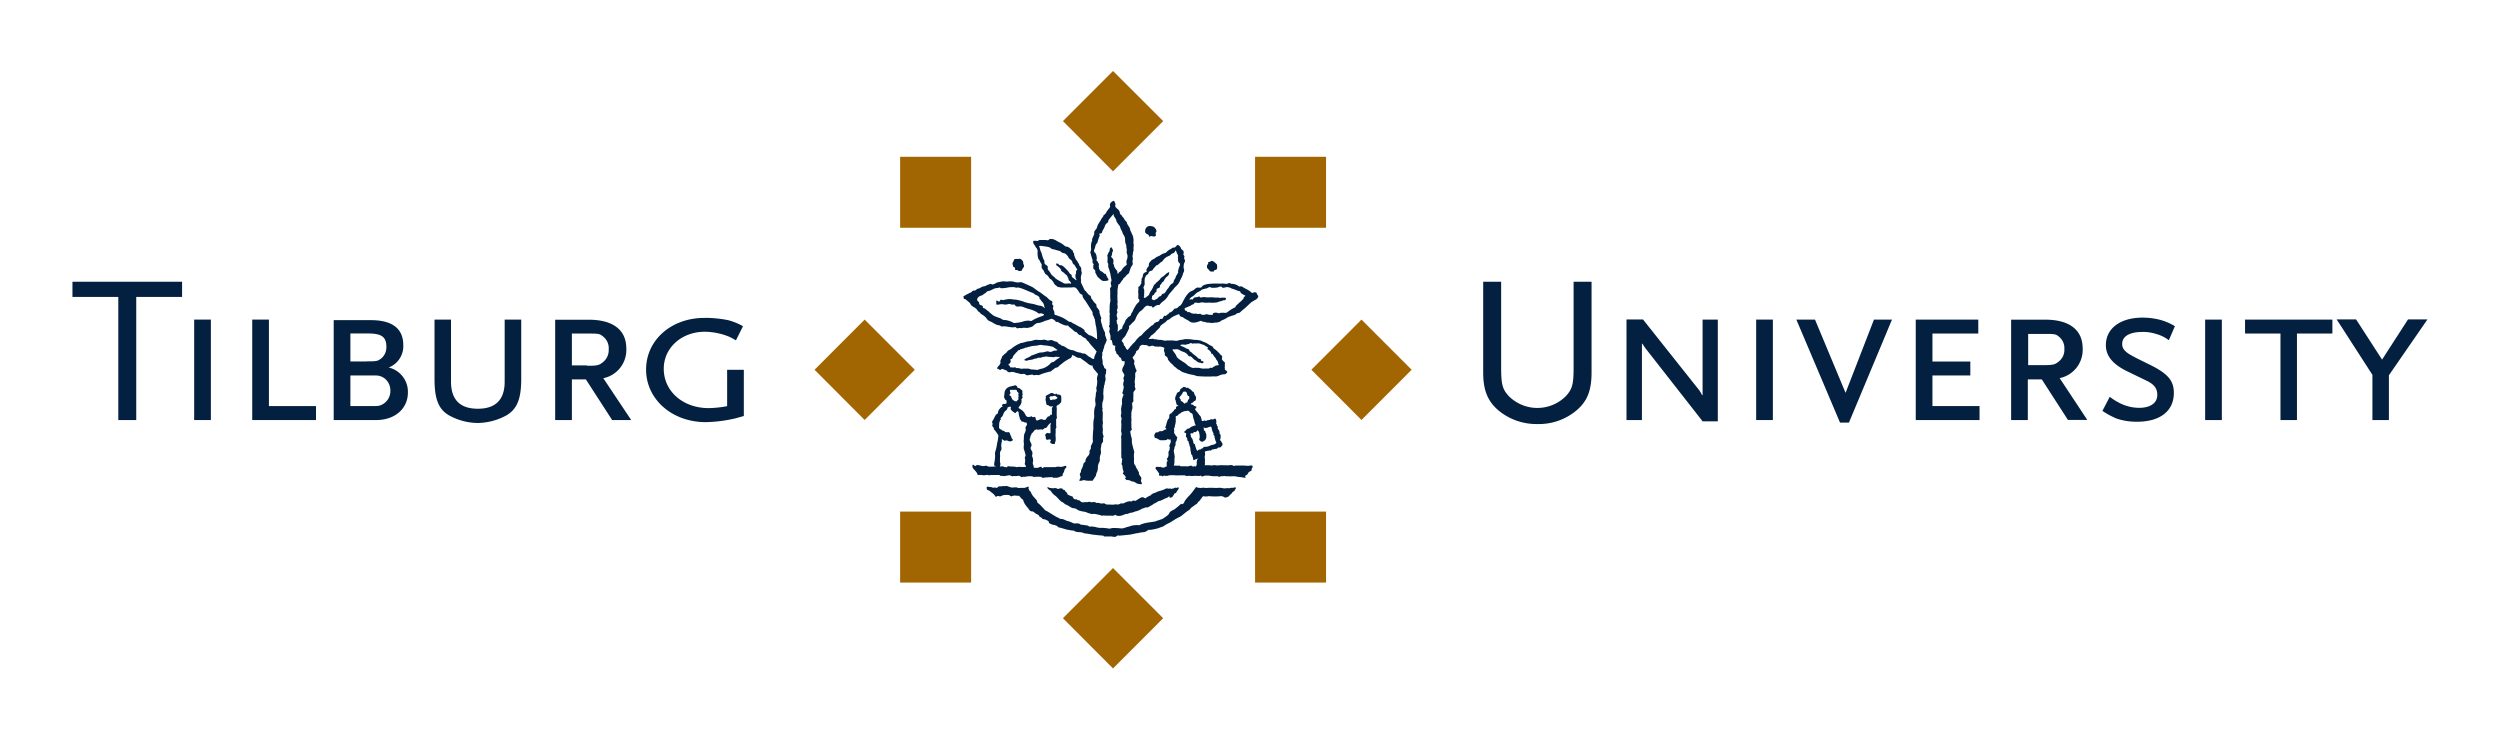 <svg id="UvT_logo_slogan1_bb_cmykC" xmlns="http://www.w3.org/2000/svg" viewBox="0 0 357.81 105.83"><defs><style>.cls-1{fill:#042040;}.cls-2{fill:#a16602;}</style></defs><path class="cls-1" d="M176.56,69.82l-.38,0a.68.68,0,0,0-.2.06l-.11,0a1.55,1.55,0,0,0-.4,0,1.26,1.26,0,0,1-.43,0,2,2,0,0,0-.63-.06,4.18,4.18,0,0,1-.74,0c-.19,0-.57,0-.76,0a1.36,1.36,0,0,1-.49,0c-.11,0-.21-.06-.27,0s-.1-.06-.21,0a.25.25,0,0,1-.25,0l-.22,0c-.09,0-.06-.05-.14-.09s-.19,0-.28.16a10.34,10.34,0,0,1-.79,1,5.55,5.55,0,0,0-.44.48,2.28,2.28,0,0,0-.31.45c0,.11-.18.33-.31.34s-.1-.13-.22,0a10,10,0,0,1-.92.76c-.16.08-.57.27-.64.41a2.28,2.28,0,0,1-.23.36,6.26,6.26,0,0,1-.91.63c-.14,0-.43.15-.58.18s-.28.12-.39.14-1.24.18-1.45.24a3.92,3.92,0,0,0-.66.22.32.32,0,0,1-.27.06,3.42,3.42,0,0,0-1.05.1c-.24.11-.63.17-.81.25a1.51,1.51,0,0,1-.62.12,8.74,8.74,0,0,0-1.16-.06,2.62,2.62,0,0,0-.38.07.6.6,0,0,1-.29,0,5.14,5.14,0,0,0-.83-.09c-.12,0-.3,0-.4,0a2.33,2.33,0,0,1-.55-.11,4.27,4.27,0,0,0-.67-.09c-.09,0-.14.06-.28,0s-.13-.11-.22-.13l-.42-.06a3.7,3.7,0,0,0-.48-.06c-.13,0-.18-.11-.29-.13a.78.78,0,0,0-.35-.07,1.29,1.29,0,0,1-.48,0,4.57,4.57,0,0,0-.77-.31c-.18,0-.6-.27-.82-.3s-.29,0-.44-.09a.86.86,0,0,0-.29-.16c-.07,0-1.1-.65-1.31-.78s-.38-.18-.44-.24-.38-.42-.51-.55a4.51,4.51,0,0,0-.44-.42c-.17-.12-.14-.07-.18-.24s0-.1-.15-.32a6.4,6.4,0,0,1-.46-.51,1.82,1.82,0,0,1-.26-.45.57.57,0,0,0-.17-.24c-.07-.09-.1-.06-.1-.16s0,0-.08-.13,0,0,0-.16,0-.24-.16-.17a2.74,2.74,0,0,1-.45.16c-.14,0-.34,0-.52,0a2.4,2.4,0,0,1-.4,0c-.09,0-.09-.06-.15-.07a2.3,2.3,0,0,0-.37,0,.74.74,0,0,1-.26,0,.35.35,0,0,1-.23,0l-.23-.09c-.09,0-.35-.16-.5-.11s-.25,0-.36,0a2,2,0,0,1-.48.05c-.09,0-.24,0-.27.08a1.56,1.56,0,0,1-.2.16s-.06-.06-.24-.08a.92.92,0,0,1-.42,0,.52.52,0,0,0-.31-.07c-.14,0-.36-.1-.44,0s0,.45.18.47.22.09.47.3a2.06,2.06,0,0,1,.47.42c.12.16.14.3.3.16s.37,0,.49,0a3.13,3.13,0,0,0,.33-.14,1.23,1.23,0,0,1,.51-.07c.25,0,.45,0,.51.06s.25.2.34.11.12,0,.21-.06.37,0,.52,0a.64.64,0,0,0,.29,0c.1,0,0,.07.1.14s.2.28.36.36a.33.33,0,0,1,.16.27,2.21,2.21,0,0,0,.22.44,4.33,4.33,0,0,0,.4.52c.16.17.17.33.37.44a.4.4,0,0,0,.31.07.82.82,0,0,1,.33.22,1.76,1.76,0,0,0,.37.21l.2.13.12.22.25.11.17.2a3.27,3.27,0,0,1,.42.09,1.69,1.69,0,0,1,.44.25c.06.07,0,.24.14.28a2.38,2.38,0,0,0,.51.22.68.68,0,0,1,.27.05,1,1,0,0,1,.35.16.35.35,0,0,0,.3.18c.12,0,1,.3,1.14.31s.75.15.8.12.21.07.3.13a1.62,1.62,0,0,0,.6.09,2.28,2.28,0,0,1,.51.09.81.81,0,0,0,.31.1,7.54,7.54,0,0,1,1,.16c.12,0,.67.07.81.09l.75.06c.08,0,.09.12.17.12l.51,0c.09,0,.45,0,.56,0a1.77,1.77,0,0,0,.52.06,1.75,1.75,0,0,0,.28-.17c.1-.08.23,0,.31,0l1.5-.15.63-.13c.14,0,.26-.09.31-.09s0,.07.22,0,.57-.12.79-.13a.88.88,0,0,0,.45-.17c.17-.09.23-.18.34-.17s.16,0,.24,0a9.49,9.49,0,0,0,1.18-.26c.16-.11.58-.16.77-.34a5.25,5.25,0,0,1,.75-.41l.68-.42c.11-.08.36-.21.47-.27a4.63,4.63,0,0,0,.53-.29c.12-.11.28-.21.44-.36a5.43,5.43,0,0,1,.61-.44,2.59,2.59,0,0,0,.37-.37c.12-.12.3-.2.42-.31a.51.51,0,0,1,.2-.14.63.63,0,0,0,.3-.28c.07-.16.25-.2.37-.4s.31-.38.37-.5,0,0,.14,0a3,3,0,0,0,.6,0,.33.33,0,0,1,.3,0c.06,0,.12,0,.23,0a9.51,9.51,0,0,0,1,0,1.39,1.39,0,0,1,.54,0c.1,0,.26.17.4.17a.54.54,0,0,0,.27-.07.52.52,0,0,0,.31-.19c.06-.12.29-.26.36-.37a.58.58,0,0,1,.28-.26.28.28,0,0,0,.15-.19c0-.07.08-.1.11-.16s.06-.13,0-.19-.19,0-.27,0"/><path class="cls-1" d="M157.86,72.07a1.52,1.52,0,0,1-.59-.09,1.76,1.76,0,0,0-.33,0c-.11,0-.1-.08-.24-.11a1.05,1.05,0,0,0-.35,0c-.11,0-.13.06-.24,0a.38.38,0,0,0-.4,0c-.15,0-.24,0-.4,0s-.42.06-.49,0-.08,0-.18-.13-.21-.13-.34-.15,0,0-.16-.09-.17,0-.31-.05-.2-.12-.25-.23,0-.14-.24-.21a1.68,1.68,0,0,1-.36-.15c-.12-.06-.14,0-.21-.17s0-.12-.21-.29,0-.19-.26-.27-.18-.16-.27-.2a.6.6,0,0,0-.42,0c-.13,0-.14.13-.31,0a.61.61,0,0,0-.4-.07.71.71,0,0,1-.38,0c-.27-.05-.31,0-.4-.08s-.27,0-.25,0a1,1,0,0,0,.3.33c.12.08.2.1.27.22a2,2,0,0,0,.48.54,2,2,0,0,1,.44.39c.13.13.51.56.65.59s.43.36.6.39.78.48.9.48a1.53,1.53,0,0,1,.4.07c.15,0,.32.22.42.24a4.12,4.12,0,0,0,.66.18,2.12,2.12,0,0,1,.55.13c.08,0,.18.14.29.11s.28.15.44.12a1.6,1.6,0,0,1,.49,0,5.86,5.86,0,0,1,.69.16c.12,0,.26.13.37.07s.23,0,.47,0,.53,0,.69,0a1.5,1.5,0,0,0,.38,0,2.46,2.46,0,0,1,.32-.11c.09,0,.06.1.12.11a1.51,1.51,0,0,0,.7,0c.24-.09.43-.15.48-.18a.38.38,0,0,1,.23-.06.5.5,0,0,0,.29-.06,1.76,1.76,0,0,1,.52-.14.79.79,0,0,0,.27-.08,1.57,1.57,0,0,1,.23-.09c.08,0,.3-.07.48-.15a2.66,2.66,0,0,0,.45-.23.6.6,0,0,1,.26-.07,1.33,1.33,0,0,0,.21-.12,1,1,0,0,0,.33,0,.87.87,0,0,0,.27-.13,1.86,1.86,0,0,1,.3-.17c.06,0,.26-.2.4-.26a.53.53,0,0,0,.16-.08l.23-.12a.75.75,0,0,1,.21-.13c.17-.08.24,0,.37-.12a3.7,3.7,0,0,0,.42-.19c.18-.11.4-.14.54-.24s.19-.19.22-.11,0,.21.16.16.24-.06.34-.21a3.53,3.53,0,0,0,.19-.33c.06-.09.17-.09.23-.13a.24.24,0,0,0,.11-.16.72.72,0,0,1,.14-.22.6.6,0,0,0,.16-.26c0-.12,0-.17-.08-.17a.27.27,0,0,0-.16.08s0,0-.1,0a.21.21,0,0,0-.23,0,1.11,1.11,0,0,1-.35.11c-.14,0-.14.08-.23,0s-.19,0-.19,0-.09,0-.13,0-.3-.09-.37,0a4.44,4.44,0,0,1-1,.36,2.18,2.18,0,0,0-.47.21,1.64,1.64,0,0,0-.58.25.46.46,0,0,1-.27.2,4.11,4.11,0,0,0-.48.27c-.13.08,0,.14-.21.06s-.27-.24-.69,0l-.58.36a.15.15,0,0,1-.2,0s-.11,0-.22,0-.11.14-.25.12a.84.84,0,0,0-.42,0,2.22,2.22,0,0,0-.61.24c-.13.09-.47,0-.55.08a.74.74,0,0,1-.44.12.74.74,0,0,0-.39,0,2.48,2.48,0,0,1-.62,0h-.4c-.15,0-.1,0-.28-.09s-.15-.09-.37-.08"/><path class="cls-1" d="M143,60.46c.07-.1.08-.07.1-.18s0-.2.11-.18,0-.1,0-.12,0-.15.07-.23.16-.09.22-.24.1-.22.14-.32a.76.76,0,0,1,.16-.28c.14-.17.18-.12.28-.26a.43.43,0,0,0,.11-.26c0-.11.21-.13.3-.18s.19,0,.19.14-.09.12,0,.26a1.33,1.33,0,0,0,.36.35c.15.08.24.25.35.1a.61.61,0,0,1,.24-.2c.07,0,.09,0,.14.13s0,.18.06.34a1.51,1.51,0,0,0,.1.42c.06.16,0,.2.11.31s.13.15.15.24.15,0,.26.06a2.27,2.27,0,0,0,.26.12c.13,0,.17-.09.22.06s.09.2,0,.36-.19.21-.15.38a.81.81,0,0,1,0,.42,2,2,0,0,1-.14.33,1.48,1.48,0,0,0-.1.56c0,.08,0,0,0,.24a1.8,1.8,0,0,0,0,.61,1,1,0,0,1,0,.27,1.79,1.79,0,0,0,0,.58,6.22,6.22,0,0,1,.25.87c0,.12-.06.16-.08.26s-.07.18,0,.29,0,.17,0,.24,0,.17,0,.27-.11.11,0,.28.24.33,0,.33a3.47,3.47,0,0,1-.54,0,2.23,2.23,0,0,0-.5,0c-.12,0-.14.08-.22,0a5,5,0,0,0-.76-.06c-.19,0-.39-.09-.49,0s-.15.17-.26.09a.17.17,0,0,0-.21,0c-.06,0,0,0-.08-.08a.67.67,0,0,0-.42,0c-.08,0-.08,0-.1-.06a1.16,1.16,0,0,0,.05-.4.82.82,0,0,1-.06-.38c0-.23,0-.32,0-.45a1.13,1.13,0,0,0,0-.44c0-.21,0-.36.08-.49s.11-.09.12-.23a.75.75,0,0,0,0-.35,1,1,0,0,1,0-.41.89.89,0,0,1,.06-.31c.05-.16,0-.16,0-.3s0-.12.2,0,.2.16.28.11a.48.48,0,0,1,.35,0,.66.66,0,0,0,.37.1c.11,0,.13,0,.24-.07s.22-.11.12-.2a.71.71,0,0,1-.2-.36c0-.15-.11-.17-.16-.37s-.09-.3-.25-.32a2.17,2.17,0,0,1-.38,0c-.09,0-.1-.07-.19-.12a.75.75,0,0,0-.24-.1c-.12,0-.1-.09-.23-.14a.85.85,0,0,1-.28-.21A.52.52,0,0,1,143,61c0-.14,0-.26,0-.32s0-.07.06-.17m1.44-4a.2.2,0,0,1,.06-.15c.06-.08.09-.05.06-.15s-.06-.11-.06-.18a.19.19,0,0,1,0-.16c0-.07.06-.09.12-.08a.9.9,0,0,0,.25,0,1.19,1.19,0,0,0,.32,0c.12,0,.14,0,.18,0s.1.09.13.16,0,.12.07.15.09.1.13.13.06.09,0,.13,0,.05,0,.15a1,1,0,0,1,0,.32,1.42,1.42,0,0,0,0,.28c0,.1,0,.07-.12.17s-.1.2-.26.16a.8.8,0,0,1-.35-.16.42.42,0,0,1-.18-.2.7.7,0,0,0-.12-.2c0-.05,0-.07,0-.12a.34.34,0,0,0-.18-.13C144.49,56.59,144.46,56.59,144.47,56.5Zm6.09.72a.27.27,0,0,1-.26,0c0-.05-.12-.08-.09-.13s.09-.07,0-.11-.05-.1,0-.16.08-.11.15-.11.07,0,.15,0a.67.67,0,0,0,.28-.06.47.47,0,0,1,.24,0c.09.07.07.17.15.14s.1,0,.11.1,0,.11-.07.15a.37.37,0,0,1-.18.09c-.13.05-.08.05-.19.05S150.66,57.17,150.56,57.22Zm-9,10.81c.09,0,.2-.09.3-.06s.17,0,.39,0,.61,0,.72,0a2.36,2.36,0,0,1,.24.14c.12.06.13-.08.27,0a1,1,0,0,0,.41,0,1.29,1.29,0,0,1,.28-.06c.1,0,.36-.1.4,0s.11,0,.2.08.13,0,.2,0,.34,0,.46,0,.37-.09.48,0,.13,0,.19.11.16,0,.23,0a.47.47,0,0,1,.24,0c.1,0,.24-.05.4-.06a2.63,2.63,0,0,1,.8,0c.12.08.15.08.33.06a5.49,5.49,0,0,1,.88,0c.09,0,.09.15.26.14a7.43,7.43,0,0,1,1.38-.09c.1.06,0,.09.17.09a1.08,1.08,0,0,1,.36,0,2,2,0,0,0,.63-.2c.19-.06.15,0,.22-.07s.07-.08.07-.21.05-.13.1-.23a.84.84,0,0,0,.1-.22,1.11,1.11,0,0,1,.1-.29c0-.12.06-.08.19-.22a.17.17,0,0,0-.18-.27l-.32.11a1.35,1.35,0,0,1-.53,0,1.34,1.34,0,0,0-.51.07c-.17,0-1.56,0-1.63,0s-.06.06-.14.12-.16,0-.2-.12-.33,0-.49.08a1.27,1.27,0,0,1-.5,0c-.13,0-.13.06-.13-.07a1.15,1.15,0,0,0-.11-.4.62.62,0,0,1,0-.4.81.81,0,0,0,0-.31,1.23,1.23,0,0,0-.1-.39.28.28,0,0,1,0-.28,1,1,0,0,0,0-.37c0-.17-.08-.14-.12-.24a1.74,1.74,0,0,0-.1-.23.29.29,0,0,1,.05-.32.54.54,0,0,0,0-.48,1.7,1.7,0,0,1-.16-.36.34.34,0,0,1,0-.35c.07-.13,0-.16.07-.32s.08-.13.12-.23,0-.12.07-.17a1.83,1.83,0,0,0,.21-.2c.07-.11.13-.23.23-.26s.15-.15.3-.08.63-.07.73,0,.14-.05.21-.08.11-.15.25-.14.27-.17.3-.24a1.74,1.74,0,0,1,.37-.42c.21-.2.11.09.07.21s0,.14,0,.27a3.54,3.54,0,0,0,0,.45c0,.09,0,.27,0,.4s-.16.07-.25.07-.17-.08-.28,0a.41.41,0,0,0-.2.19c-.06.11,0,.23,0,.22s.08.06.06.18a.35.35,0,0,0,.1.32c.08.1.15,0,.27,0a.86.86,0,0,1,.28,0c.14,0,0,0,.06.14s-.09.07-.09.16a.24.24,0,0,0,.1.22.75.75,0,0,0,.49.12c.13,0,.09-.19.13-.28a.61.61,0,0,0,.07-.32,1.64,1.64,0,0,0,0-.38,2.3,2.3,0,0,1,0-.59c0-.13,0-.34,0-.44a.47.47,0,0,1,.07-.32c.1-.09,0-.17,0-.25s0-.14,0-.24,0-.33,0-.48a.5.5,0,0,1,.08-.38c.09-.13,0-.22,0-.3s0-.16,0-.31,0-.31,0-.46a2.14,2.14,0,0,0,0-.45c0-.09-.07-.16,0-.24s.13-.1.15-.15.12,0,.18-.06.09-.14.21-.23.11-.18.11-.29a3.62,3.62,0,0,0,0-.58.4.4,0,0,0-.15-.27.65.65,0,0,0-.29-.06c-.11,0-.14,0-.2-.08s-.1-.09-.17,0-.13,0-.2,0a.93.93,0,0,0-.17-.1.31.31,0,0,0-.33,0c-.08,0-.05,0-.16.08l-.34.17c-.14.07-.25.21-.22.29a.25.25,0,0,1,0,.24c-.07.06,0,.14,0,.14s0,.14,0,.17.08.13.06.22,0,.1.07.27.14.1.21.11.12.13.27.17a.76.76,0,0,0,.37,0c.16,0,0,.08,0,.12s-.06.05-.08.19a.24.24,0,0,0,0,.22c0,.13.09.1,0,.19s0,.09,0,.24,0,.17,0,.23-.09,0-.16,0-.14.19-.2.23-.23,0-.29.14a1.71,1.71,0,0,0-.2.27c0,.11-.21.12-.36.12A.49.49,0,0,0,149,60c-.11,0-.34.1-.47.16a.18.18,0,0,1-.26-.1c-.06-.09,0-.17-.08-.3s-.14-.1-.23-.07a.24.24,0,0,1-.17,0c-.06,0-.14-.17-.24-.09s-.14.06-.36.08-.36-.17-.47-.41a1.61,1.61,0,0,0-.46-.56,4.86,4.86,0,0,0-.41-.27c-.14-.07,0-.26.09-.34a1.17,1.17,0,0,0,.19-.31.85.85,0,0,0,.08-.42c0-.16-.06-.15,0-.24s.06-.08.12-.16,0-.12,0-.21-.09-.08,0-.18a.21.21,0,0,0,0-.25c0-.1,0-.13,0-.2a.41.41,0,0,0-.07-.3s-.13-.06-.18-.12-.11-.12-.2-.15a.57.57,0,0,1-.24-.08c-.09-.07,0-.11-.09-.19s-.15-.15-.25-.14-.45.13-.58.13a1.74,1.74,0,0,0-.64.3,1.11,1.11,0,0,0-.31.62c0,.18-.05.39-.06.56s.05.17.1.31.09.15.19.21.07.1.06.2a.51.51,0,0,1,0,.22c0,.07-.12.07-.2.11s-.13,0-.25,0-.15.12-.19.22.05.07.08.14-.1.05-.19.1a2.74,2.74,0,0,0-.32.36,1,1,0,0,0-.16.4c0,.2-.07.16-.22.27s-.09.16-.17.24a1.17,1.17,0,0,0-.13.24c0,.06-.07.16-.13.25a2.14,2.14,0,0,1-.16.27c-.06,0,0,.18,0,.28s.1,0,.11.15,0,0-.1,0,0,.11,0,.22.07.11.15.22a.26.26,0,0,1,.06.21c0,.09.09.12.18.25a6.11,6.11,0,0,1,.46.66,2.16,2.16,0,0,1-.05.55c0,.14-.07.4-.12.61a6.18,6.18,0,0,1-.2,1,1.38,1.38,0,0,0-.08.77,6.32,6.32,0,0,1-.14,1.12c0,.3-.06.24.28.45a1.11,1.11,0,0,0-.46,0c-.17,0-.43,0-.58,0s-.35-.19-.47-.13a1.14,1.14,0,0,1-.63,0c-.23-.06-.56-.12-.56-.12l-.31.17-.23-.18c-.13-.09-.18.11-.13.36s.63.59.74,1.11a2,2,0,0,1,.65,0,.91.91,0,0,0,.41,0c.11,0,.42-.07.45,0S141.51,68,141.59,68Z"/><path class="cls-1" d="M145.12,38.24c.14,0,.16.11.16.25s.06.2.2.16.16.05.28.11a.45.45,0,0,0,.36,0c.14,0,.11,0,.17-.19a3.88,3.88,0,0,1,.23-.33.41.41,0,0,0,0-.36.5.5,0,0,1-.07-.28c0-.16,0-.1-.06-.22s-.14-.18-.25-.26a.33.33,0,0,0-.34-.06c-.11,0-.33,0-.46,0a.25.25,0,0,0-.21.13c-.08.1,0,.16-.11.27a.51.51,0,0,0-.11.29c0,.14,0,0,.06.22s0,.23.15.24"/><path class="cls-1" d="M139.84,42.87a.69.69,0,0,1,.26-.4c.14-.14.51-.18.62-.31s.28-.15.41-.29a.47.47,0,0,1,.37-.22,2.71,2.71,0,0,0,.59-.24,1.51,1.51,0,0,1,.35-.15,4,4,0,0,0,.57-.09c.18-.08.1.06.27.08a4,4,0,0,0,.86-.08,3.6,3.6,0,0,1,1-.07c.15,0,.27.13.4.07s.3,0,.61.09,1.27.53,1.59.64.3.23.47.29a1.4,1.4,0,0,1,.48.28c.18.15,0,.23.16.35s.11.2.32.39a.92.92,0,0,1,.27.56c0,.19.24.41,0,.27a1,1,0,0,0-.58-.29c-.29,0-.74-.21-1.12-.27a7,7,0,0,1-1-.22,6.71,6.71,0,0,0-1.32-.37,5.18,5.18,0,0,1-.65-.07,1.93,1.93,0,0,0-.49,0,3,3,0,0,0-.66.13c-.15,0-.38-.11-.45,0s-.12.29-.27.19-.39-.19-.32,0a1,1,0,0,1,0,.39c0,.08.22.09.35.06a1.93,1.93,0,0,1,.61-.05,1.21,1.21,0,0,0,.7,0c.24-.1.33,0,.55.05s.36-.1.47.08a.49.49,0,0,0,.56.19,1.37,1.37,0,0,1,.74.13,6.72,6.72,0,0,0,.83.27,4.91,4.91,0,0,1,.83.32c.22.09.39.33.56.3a.52.52,0,0,1,.38,0c.19.06.48.17,0,.36a9.39,9.39,0,0,0-.89.34,3.71,3.71,0,0,0-.56.31c-.11.1-.33,0-.59,0a2.84,2.84,0,0,0-.78.15,4,4,0,0,1-.75.15c-.22,0-.38.09-.56,0a3.21,3.21,0,0,0-1.19-.39.69.69,0,0,1-.51-.16,1.49,1.49,0,0,0-.29-.14,1.71,1.71,0,0,1-.3-.1l-.36-.14-.25-.13s-.19-.17-.39-.32-.17-.2-.34-.3-.24-.22-.4-.32-.35-.09-.32-.2a.29.29,0,0,0-.19-.29.43.43,0,0,1-.27-.11.48.48,0,0,1-.09-.3c0-.12-.35-.21-.26-.44m14.24-4.14c-.09,0-.1,0-.1.17s0,.2,0,.26a.46.46,0,0,0-.08.21.37.37,0,0,0,0,.21c0,.12,0,.18.05.29s.17.34,0,.22l-.26-.19c-.13-.11-.3-.2-.32-.32s0-.19-.1-.28-.13,0-.25-.23a3.28,3.28,0,0,0-.43-.51,4.26,4.26,0,0,0-.44-.42,1,1,0,0,0-.29-.16c-.15,0-.27,0-.35-.1s-.1-.14-.29-.14-.07.25.05.33a2.43,2.43,0,0,1,.3.24,1,1,0,0,1,.27.34c0,.12,0,.13.18.26a1.81,1.81,0,0,1,.41.34c.11.14.21.1.27.25a2.19,2.19,0,0,0,.16.3c.06.15,0,.28.16.4s.39.49.14.41-.27,0-.51,0-.4,0-.53-.1-.45-.24-.58-.33a3.76,3.76,0,0,1-.55-.35c0-.09-.28-.26-.38-.36a1,1,0,0,1-.25-.3,2.5,2.5,0,0,0-.25-.38.55.55,0,0,1-.19-.37c0-.2.09-.19-.08-.36s-.36-.19-.38-.41,0-.27-.05-.4a.94.94,0,0,1-.19-.39c-.07-.23-.08-.25-.14-.47a2.28,2.28,0,0,0-.15-.41,1.61,1.61,0,0,1-.13-.4c-.08-.33-.2-.37.06-.37a3.29,3.29,0,0,1,.59.07,2.89,2.89,0,0,1,.79.17c.13.07.21.22.43.24s.48.14.77.2a.73.73,0,0,1,.4.19.68.68,0,0,0,.38.17.65.65,0,0,1,.42.26,1.27,1.27,0,0,1,.26.36.81.81,0,0,0,.3.31.78.78,0,0,1,.25.33c0,.12.14.35.24.38s.12.17.2.29.17.3.23.31S154.15,38.71,154.08,38.73Zm-2.64,12.58c-.41.26-.64.53-.74.53a.54.54,0,0,0-.35.15,1.53,1.53,0,0,1-.34.33,2.88,2.88,0,0,1-.81.44,2.39,2.39,0,0,0-.48.12c-.14,0-.19.11-.37.08s-.56-.06-.71-.06-.33-.11-.5-.12a3.93,3.93,0,0,0-.45,0c-.11,0-.09,0-.26,0s-.19.06-.37,0a2.15,2.15,0,0,0-.35-.07.78.78,0,0,0-.32,0l-.08-.11a.2.2,0,0,0-.17,0,.41.41,0,0,1-.29,0c-.1-.05-.18.09-.25,0a1.52,1.52,0,0,0-.14-.21c-.1-.15-.19-.14-.13-.25s.12,0,.2-.17a.33.33,0,0,0,.08-.31c0-.13-.05-.15,0-.22s.15,0,.22-.11S145,51,145,51s.07-.11.11-.18.1-.07.18-.19a1.51,1.51,0,0,1,.28-.29c.12-.12.08-.16.2-.21s.14,0,.26-.11.14,0,.28-.09.18,0,.34-.12.27,0,.38-.1.14,0,.4-.11a2.4,2.4,0,0,1,.71-.11,4.45,4.45,0,0,0,.73-.13c.14,0,.63.09.85.09a5.62,5.62,0,0,1,.8.15c.22,0,.29.14.47.24s.2.16.3.2,0,.14-.21.14a.76.76,0,0,0-.43.1.67.67,0,0,1-.52.05.61.61,0,0,0-.44,0,2.64,2.64,0,0,1-.65.12,1.16,1.16,0,0,0-.39.06l-.47.18c-.21.07-.31.12-.46.16s-.18.12-.38.23-.41.17-.6.29-.15.2,0,.22a.42.42,0,0,0,.33,0,3.47,3.47,0,0,1,.6-.11,1.85,1.85,0,0,0,.34-.11c.15-.08.25,0,.46-.12s.39,0,.54-.07a1.06,1.06,0,0,1,.35-.1c.23,0,.25-.08.46-.05a3.46,3.46,0,0,0,.52.06c.17,0,.49.07.62,0s.36,0,.53,0S151.85,51.05,151.44,51.31Zm-11.82-7.18c.13.13.28.39.39.48s.16.08.25.21a.85.85,0,0,0,.34.26,2.43,2.43,0,0,1,.54.47,1.27,1.27,0,0,0,.23.29c.09.1.57.27.73.39a2.6,2.6,0,0,0,.49.26c.16.08.48.08.56.16a.37.37,0,0,0,.36.08c.13,0,.12,0,.27,0s.7.1.86.12a1.59,1.59,0,0,0,.53,0c.09-.06.18,0,.29.11s.33,0,.46,0,.21.06.37,0,.6,0,.74,0,.18-.1.34-.08a1.18,1.18,0,0,0,.63-.36c.08-.12.17-.09.25-.18s.33-.09.48-.11a3,3,0,0,0,.53-.17c.11,0,.31-.17.41-.15a5.37,5.37,0,0,0,.76-.27c.13,0,.41.15.5.24s.1.15.19.2.23-.05.36.09a4.58,4.58,0,0,0,1,.44c.08,0,.1,0,.24,0s.11,0,.21.14a2.69,2.69,0,0,0,.28.22c.09.1.26.2.35.3a1.15,1.15,0,0,0,.33.25c.1.05.15,0,.22.1s.32.37.41.36.13,0,.23.1a1.73,1.73,0,0,0,.49.32.53.53,0,0,1,.26.27c.06.11.21.15.38.42s.89,1,.95,1.13.14,0,.09.12-.09.19-.19.43a1.64,1.64,0,0,0-.15.44c0,.21,0,.19-.19.17s-.25-.19-.43-.25-.3-.21-.46-.32-.21-.21-.44-.19-.3-.11-.49-.13a2.26,2.26,0,0,1-.71-.21,1,1,0,0,0-.5-.15,1.18,1.18,0,0,1-.45-.16c-.12,0-.35-.22-.48-.28a1.46,1.46,0,0,0-.44-.19c-.16,0-.18-.15-.28-.17a.63.63,0,0,1-.32-.24c-.11-.16-.19-.14-.31-.18a1.43,1.43,0,0,1-.36-.13.61.61,0,0,0-.35-.09c-.14,0-.16.05-.36.07s-.54-.19-.76-.11-.85,0-1.12,0a6.4,6.4,0,0,1-.68.19,2.94,2.94,0,0,0-.57.08,5.62,5.62,0,0,1-.72.19c-.15,0-.17.07-.34.12a4.81,4.81,0,0,0-1.08.68c-.19.17-.46.19-.63.45s-.34.27-.45.42-.25.17-.28.34-.29.53-.23.68,0,.21-.1.4-.2.19-.3.37c-.19.36,0,.14.15.29s.32.12.4,0,.43.1.61.14.15.15.37.26.26,0,.43,0a.85.85,0,0,1,.5.07,4,4,0,0,0,.55.13,1,1,0,0,0,.55.09c.25-.06.3,0,.53.13s.3,0,.49,0,.35-.1.5,0,.31,0,.51,0,.21.09.37,0a3.14,3.14,0,0,0,.46-.18l1-.29c.1,0,.21,0,.25-.07s.44-.33.52-.42.4-.06.54-.25.56-.43.7-.59a6.92,6.92,0,0,1,1-.6.43.43,0,0,0,.21-.36c0-.19.42.07.57.17a1,1,0,0,0,.38.15c.17,0,.26,0,.38.11s.49.34.6.44a3.13,3.13,0,0,1,.42.34,1.4,1.4,0,0,0,.49.23s.06-.21.13.13.37.55.59.86.18,0,.15.26-.15.32-.12.68a2.54,2.54,0,0,1,0,.77c-.06.4-.14.46-.08.71s0,.24-.06.45,0,.34-.09.71a2,2,0,0,0,0,.72,1,1,0,0,1-.09.68,3.4,3.4,0,0,0-.09,1.05,1.89,1.89,0,0,1-.06.69,4.51,4.51,0,0,0-.06.6c0,.23,0,.54,0,.8a12,12,0,0,0-.08,1.52c.07.15,0,.33-.11.56s-.17.26-.16.47,0,.22-.14.44,0,.19-.06.44-.07.21-.23.4a1.32,1.32,0,0,0-.35.64c0,.19,0,.18-.16.29s-.11.26-.22.54a2,2,0,0,1-.19.43c-.11.19,0,.29-.15.5s-.05.29,0,.53,0,.18-.08.37-.09.1-.06.23a1.06,1.06,0,0,0,.51-.07c.14,0,.11-.07.25,0a1.82,1.82,0,0,0,.46.06c.15,0,.4,0,.59,0s.1-.09.24-.24.12-.25.24-.36.06-.29.19-.56a1.54,1.54,0,0,0,.16-.61c0-.22,0-.3.06-.54a1,1,0,0,1,.15-.35.85.85,0,0,0,.07-.46,1.41,1.41,0,0,1,.08-.56.87.87,0,0,0,.08-.48c0-.22-.06-.3,0-.56s0-.25.11-.56.16-.12.19-.31a3.09,3.09,0,0,0,0-.43c0-.19.07-.14.07-.3s-.08-.24-.11-.43,0-.23,0-.31a1.89,1.89,0,0,0,0-.49,1.73,1.73,0,0,1,0-.56,1,1,0,0,0,0-.43,2.28,2.28,0,0,1,0-.54V59c0-.22-.09-.13-.06-.31s.08-.17,0-.29a2.49,2.49,0,0,1,0-.48.91.91,0,0,1,.09-.51,2.25,2.25,0,0,0,.07-.81,2.15,2.15,0,0,1,0-.62c0-.24,0-.31.07-.51a.87.87,0,0,1,.08-.43c.06-.13,0-.26.12-.5a1.38,1.38,0,0,0,0-.57.74.74,0,0,1,.06-.46c.1-.19,0-.29.07-.45a.34.34,0,0,0-.14-.32c-.11-.05-.15,0-.15-.14a.8.8,0,0,0-.16-.35.85.85,0,0,1-.06-.43,2.78,2.78,0,0,0-.07-.48.68.68,0,0,1,0-.4.86.86,0,0,0,0-.39c0-.18.1-.15.11-.32a3.22,3.22,0,0,1,.14-.44c.05-.15.05-.31.1-.41a1.9,1.9,0,0,0,.17-.35c.1-.22.17-.41.1-.49s0-.08-.14-.4,0-.43-.13-.65-.17-.37-.27-.61-.08-.38-.16-.54a2.77,2.77,0,0,1-.12-.64s.11-.07.07-.14a3.3,3.3,0,0,0-.11-.34,2.5,2.5,0,0,1-.12-.36c-.05-.16,0-.19-.05-.38a2.14,2.14,0,0,0-.3-.44c-.14-.16-.1-.19-.11-.35s-.13-.23-.26-.35a4.78,4.78,0,0,1-.32-.44.55.55,0,0,1-.19-.32c0-.21-.14-.27-.32-.4s-.3-.38-.45-.51a.71.71,0,0,1-.26-.37c-.1-.2-.15-.32-.23-.47a2.85,2.85,0,0,1-.2-.47c0-.11.06-.2,0-.46a1.7,1.7,0,0,1,.05-.51.93.93,0,0,0,.07-.41,1.68,1.68,0,0,1-.07-.43.47.47,0,0,0-.12-.38.48.48,0,0,1-.17-.28c0-.1-.13-.21-.2-.37a1.85,1.85,0,0,0-.26-.37c-.09-.11-.08-.21-.2-.46s0-.31-.12-.46-.11-.38-.25-.46-.34-.31-.51-.39-.21-.1-.3-.08-.33-.18-.43-.27a3.3,3.3,0,0,0-.63-.38c-.16-.07-.51-.3-.67-.36a1.21,1.21,0,0,0-.63-.08,1.56,1.56,0,0,0-.19.14c-.1.09-.28,0-.4,0l-.88,0a.65.65,0,0,0-.21.11c-.1.08-.17,0-.43,0s-.29,0-.27.2a.59.59,0,0,0,.14.36c.13.18.16.16.16.24s.13.19.21.3a.73.73,0,0,1,.12.4,4.27,4.27,0,0,0,0,.59c.05.27.05.45.19.6s.13.29.29.52.08.22.09.49a.56.56,0,0,0,.19.43c.13.15.18.38.32.57s.24.15.37.31a1.52,1.52,0,0,1,.19.28.58.58,0,0,0,.29.24,2.46,2.46,0,0,1,.46.64c.13.2.24.2.38.35s.32.09.5.16a2.76,2.76,0,0,0,.57,0,3.3,3.3,0,0,0,.54,0,4.33,4.33,0,0,0,.51,0,1.12,1.12,0,0,1,.45,0c.17,0,.56.6.62.72a.7.7,0,0,0,.34.29c.14.06.14.2.15.3s.09.16.13.27.2.24.29.39l.91,1.44a.47.47,0,0,1,.09.34c0,.09,0,.15.11.32s.07.22.13.33a.53.53,0,0,1,.1.32c0,.13.06.24.06.4a1.65,1.65,0,0,0,.09.43,11,11,0,0,1,.15,1.59c0,.5-.13.16-.27.1S156.19,48,156,48s-.57-.43-.7-.51,0-.21-.12-.27a2.5,2.5,0,0,0-.6-.42c-.2-.06-.73-.42-.87-.46s-.41-.29-.5-.27a.61.61,0,0,1-.4-.16,6,6,0,0,0-.64-.4,7.49,7.49,0,0,0-1.11-.43c-.16,0-.15-.19-.15-.35s-.13-.33-.17-.46a.33.33,0,0,1,0-.32c.06-.16,0-.22-.11-.35s0-.18,0-.32a.27.27,0,0,0-.24-.26c-.13,0-.49-.46-.7-.58s-.8-.61-1-.71-.75-.54-.89-.62-1.21-.57-1.38-.63a.7.7,0,0,0-.53-.07,2,2,0,0,1-.88-.11,2.05,2.05,0,0,0-.78,0c-.27,0-.66-.07-.89,0a6.67,6.67,0,0,0-.69.15l-.22.14a2.09,2.09,0,0,1-.38.13c-.13,0-.19-.13-.29-.09s-.41.13-.54.2a1.15,1.15,0,0,1-.37.15,1.12,1.12,0,0,0-.47.17c-.2.12-.2.13-.33.14a.66.66,0,0,0-.35.2.46.46,0,0,1-.34.1c-.13,0-.22.1-.31.2s-.3.13-.4.21a7.46,7.46,0,0,0-.7.38c-.15.15,0,.18,0,.34s.12,0,.26.13l.41.35a.87.87,0,0,1,.31.38c.07.15.23.22.34.31S139.5,44,139.62,44.13Z"/><path class="cls-1" d="M164.17,33.5a.47.47,0,0,1,.31.32c.07.15.05.1.17,0s.16,0,.3,0,.19.09.36,0,.12-.17.11-.32a.32.32,0,0,1,.05-.28c.07-.13.05-.17,0-.33s-.12-.17-.21-.3a.38.38,0,0,0-.26-.17,1.27,1.27,0,0,0-.32-.07.66.66,0,0,0-.39.06.5.5,0,0,0-.26.23.6.6,0,0,0-.13.35.71.71,0,0,0,0,.2c0,.13.12.24.28.31"/><path class="cls-1" d="M173.06,38.71c.18.2.31.15.49.15s.14.07.2-.08.09-.09.27-.17.15-.11.17-.26a1,1,0,0,0,0-.38c0-.15-.07-.17-.17-.27s-.13-.08-.19-.18-.17-.07-.26-.14a.17.17,0,0,0-.24,0l-.27.12c-.11,0-.15,0-.14.14s0,.12-.09.23a.36.36,0,0,0-.08.28c0,.23,0,.13.11.31s.07,0,.24.26"/><path class="cls-1" d="M178,42.7a3.55,3.55,0,0,1-.46.48c-.19.15-.43.4-.54.49a.77.77,0,0,0-.21.31c0,.08-.1,0-.28.14a4.12,4.12,0,0,0-.45.27l-.38.27c-.13.1-.09.1-.36.12a2.32,2.32,0,0,0-.65,0c-.24.07-.19.09-.44,0s-.63,0-.65.16-.07.15-.18.13-.46,0-.61-.09a.39.39,0,0,0-.33.06.63.63,0,0,1-.37,0c-.14,0-.12,0-.22-.09s-.31,0-.44,0-.09-.08-.33-.06a1.38,1.38,0,0,1-.57-.06c-.15-.06-.22-.18-.42-.16s-.14,0-.23-.12-.14,0-.22-.1-.14-.21-.1-.31.22-.09.39-.19.42-.14.54-.26.28-.08.39-.22a1.18,1.18,0,0,1,.15-.16s0,0,.19,0a1,1,0,0,0,.59,0,1.06,1.06,0,0,1,.53,0,3.11,3.11,0,0,0,.68,0c.17,0,.63.05.8,0a1.39,1.39,0,0,0,.54-.09,1.52,1.52,0,0,1,.37-.11l.4-.14c.16,0,.22.05.31-.13s0-.25-.4-.24-.51.06-.64,0-.14,0-.4,0a5.39,5.39,0,0,0-.71-.05,5.12,5.12,0,0,1-.73,0,.89.89,0,0,0-.5,0,.42.42,0,0,1-.3,0c-.07,0,0-.17-.23-.09a1.2,1.2,0,0,1-.35.09.41.41,0,0,0-.36.14c-.08.12-.11.23-.23.16s-.48.16-.31-.08a1.11,1.11,0,0,1,.29-.28,1.89,1.89,0,0,0,.5-.39,1.35,1.35,0,0,1,.53-.36,2.78,2.78,0,0,0,.38-.25c.16-.12.22-.07.43-.15s.19,0,.4-.11.29-.18.43-.11a1,1,0,0,0,.56.06,1.77,1.77,0,0,0,.6-.08c.19-.11.44-.12.49,0s.31.1.58,0a1.12,1.12,0,0,1,.71.15c.19.09.62.2.81.3s.34.08.47.15,0,.09.17.26a2.41,2.41,0,0,0,.56.32c.12.07,0,.08-.19.3M167.85,50c.13,0,.21,0,.35,0a1.17,1.17,0,0,1,.39,0,1.43,1.43,0,0,1,.37.19,3.16,3.16,0,0,0,.44.18,1.18,1.18,0,0,1,.37.2.93.93,0,0,1,.3.32c.09.15.28.07.4.15s.27.27.4.38.23.12.35.24.23.13.29.2.2,0,.34.07.21.09.35,0,0-.26-.12-.24-.13,0-.19-.17-.08-.16-.24-.17-.3-.24-.43-.34l-.51-.39c-.15-.14-.24-.27-.33-.28s-.14-.14-.15-.22-.17-.18-.31-.2-.37-.22-.66-.32-.45-.23-.21-.26a1.32,1.32,0,0,1,.53,0c.11,0,.17,0,.36-.08a.62.62,0,0,0,.36-.11.21.21,0,0,1,.28,0c0,.06.23,0,.38,0a1.9,1.9,0,0,0,.4,0,1,1,0,0,1,.51.08c.16.07.28.07.46.16s.33.23.49.3,0,.13,0,.23,0,.05.17.14a1.71,1.71,0,0,1,.27.28c.06.06.07.07.07.19s.15.08.19.11a.34.34,0,0,1,.09.14s.11.09.12.17.08.08.17.19a1.71,1.71,0,0,1,.16.29c.07.11.16.17.2.27a.85.85,0,0,1,.1.35c0,.14.14,0,.05.17s-.11,0-.28.08-.21,0-.27.1-.1.06-.2.12-.17.17-.28.14-.11-.06-.22,0a.36.36,0,0,1-.25.09c-.16,0-.3,0-.49,0a1.8,1.8,0,0,1-.73-.09,4.61,4.61,0,0,0-.91,0c-.23,0-.49-.19-.65-.26s-.17-.16-.43-.36-.45-.29-.67-.45a3.46,3.46,0,0,1-.52-.39,2,2,0,0,1-.22-.42,3.17,3.17,0,0,0-.27-.39,2.62,2.62,0,0,0-.23-.32C167.75,50.21,167.81,50.08,167.85,50Zm-4.14-9c.08-.2.12-.15.12-.44a2.69,2.69,0,0,1,0-.5c0-.26,0-.14.08-.36s.13-.29.27-.38a.44.44,0,0,0,.22-.27c0-.09.06-.16.23-.25s.23,0,.37-.2a1.31,1.31,0,0,1,.27-.35c.16-.2.18-.16.24-.27s0,.06.21-.08a3.73,3.73,0,0,0,.33-.29c.11-.12.22-.07.42-.36a1.53,1.53,0,0,1,.65-.54c.23-.12.28-.08.48-.3s.23-.07.42-.23.24-.5.32-.25a1.52,1.52,0,0,0,.16.41c.1.21.13.27.11.37a.27.27,0,0,0,0,.27c.08.12-.06-.05,0,.26s-.08.12.25.48c.11.13-.06.42-.12.57s-.07.31-.13.47.07.08,0,.25a1.69,1.69,0,0,1-.18.33.9.9,0,0,0-.17.36c0,.12-.21.32-.25.46s0,.15-.1.31,0,0-.21.15a1.09,1.09,0,0,0-.35.4,1.79,1.79,0,0,1-.29.38c-.1.14-.1.18-.16.26a1.62,1.62,0,0,1-.22.29c-.15.15-.22,0-.36.17s-.1.24-.27.28a.46.46,0,0,0-.3.22.54.54,0,0,1-.23.18,1.56,1.56,0,0,0-.27.14c-.06,0-.07.11-.15,0s-.11,0-.22-.09,0-.14,0-.29,0-.23.15-.3.11-.1.21-.24.14-.21.19-.21.07,0,.09-.15a1.18,1.18,0,0,1,.05-.31c0-.06,0,0,.18-.09s.24-.11.26-.18,0-.1,0-.19.19-.2.23-.31,0-.08.13-.18a.81.81,0,0,0,.27-.31,1,1,0,0,1,.21-.34,2.18,2.18,0,0,1,.31-.27c.07-.1.1-.06.14-.25s.15-.35-.11-.23a1.88,1.88,0,0,0-.46.35,3.33,3.33,0,0,1-.48.36A.94.94,0,0,0,166,40a3.6,3.6,0,0,1-.41.37c-.17.14-.2.24-.29.3s-.15.12-.22.32a3,3,0,0,1-.37.66,1.31,1.31,0,0,0-.2.4.58.58,0,0,1-.26.32c-.21.15-.36.35-.49.24s0-.16,0-.29a.9.9,0,0,1,0-.31,1.7,1.7,0,0,0,0-.33.54.54,0,0,0-.07-.38C163.65,41.15,163.64,41.17,163.71,41Zm16.22,1.14c-.08-.16-.05-.29-.26-.3a.53.53,0,0,0-.35.06c-.14.08-.16,0-.29-.11a5.09,5.09,0,0,0-.42-.3,7.29,7.29,0,0,1-.7-.38c-.2-.13-.23-.15-.43-.11s-.25-.09-.38-.17a2,2,0,0,0-.48-.17c-.14-.06-.36,0-.49-.08s-.14-.1-.39,0-.49,0-.74,0a7.85,7.85,0,0,1-.83,0,10.26,10.26,0,0,0-1.12.05,2.23,2.23,0,0,0-.76.19c-.23.08-.15.1-.31.26s-.23.05-.42.09,0-.1-.23,0a1,1,0,0,0-.39.26,1.25,1.25,0,0,1-.42.23,1.7,1.7,0,0,0-.66.58,4.17,4.17,0,0,0-.29.44c-.13.25-.16.26-.27.49a1.83,1.83,0,0,1-.26.44c-.12.16-.16.12-.33.27s-.09.11-.22.19a.48.48,0,0,1-.31.09c-.12,0-.15.11-.28.25a1.15,1.15,0,0,1-.23.21c-.14.11-.14.07-.26.11s-.08.13-.22.23a.83.83,0,0,0-.28.22c-.06.1-.08,0-.2,0s-.21.23-.28.36-.16.08-.3.1-.12.05-.2.2-.1.12-.18.19-.11,0-.31.1-.24.14-.27.2a.65.65,0,0,1-.31.26,2.86,2.86,0,0,0-.47.4,7.36,7.36,0,0,0-.92.88c-.21.27-.27.17-.41.33a5,5,0,0,0-.51.55,1.2,1.2,0,0,1-.3.34c-.19.19-.17.19-.39.43s-.15.23-.31.38-.11.31-.37,0a3.76,3.76,0,0,1-.18-.35c-.08-.14-.16,0-.16-.21s-.08-.23-.21-.43-.1-.14,0-.29a1,1,0,0,1,.24-.32,1.41,1.41,0,0,0,.33-.49c.09-.18.17-.32.28-.56s.13-.23.12-.43,0-.2.11-.25.26-.31.46-.46a1.19,1.19,0,0,0,.39-.57,3,3,0,0,1,.39-.71,1.22,1.22,0,0,1,.41-.39c.18-.1.37-.41.54-.54a.49.49,0,0,1,.48-.14.43.43,0,0,0,.29.06c.17,0,.18,0,.25.14s.25,0,.34-.1a.86.86,0,0,1,.4-.19c.25-.08.21.07.33-.07a2.25,2.25,0,0,1,.54-.52,2.35,2.35,0,0,0,.69-.81c.14-.25.65-.77.76-.93a3,3,0,0,1,.5-.52,2.3,2.3,0,0,0,.46-.77,4.51,4.51,0,0,0,.33-.7,1.62,1.62,0,0,1,.15-.42.58.58,0,0,0,0-.51,1.65,1.65,0,0,1,0-.45,1.36,1.36,0,0,1,.14-.47.32.32,0,0,0,0-.33.37.37,0,0,1-.06-.33c.05-.14,0-.24-.09-.33s0-.17,0-.35,0-.23-.18-.38-.14-.1-.21-.26a.81.81,0,0,0-.33-.41c-.21-.14-.21,0-.4.18s-.23.15-.37.15-.17.11-.4.22a1.77,1.77,0,0,0-.53.39c-.28.25-.23.13-.43.22a1.71,1.71,0,0,0-.5.26c-.28.2-.37.12-.7.38s-.45.2-.66.46-.23.22-.27.45,0,.06,0,.18-.13.16-.25.4-.14.14-.07.37-.1.1-.29.26a.5.5,0,0,0-.25.41c0,.3-.11.21-.17.48s0,.15,0,.23a.67.67,0,0,0-.06.21c0,.14.05.08,0,.22s-.16.15-.17.32A.65.65,0,0,1,163,41a.31.31,0,0,0-.08.24,1.12,1.12,0,0,1,0,.32.94.94,0,0,0,0,.41,1.81,1.81,0,0,1,0,.39,1,1,0,0,1,0,.19.29.29,0,0,0,0,.17c0,.08.12.05.13.11a.68.68,0,0,1,0,.32.88.88,0,0,1-.24.24,2.51,2.51,0,0,0-.37.53,3.43,3.43,0,0,0-.29.56c-.12.28-.23.34-.26.46a.29.29,0,0,1-.13.26.75.75,0,0,1-.24.16c-.11.06-.09.12-.24.25a.77.77,0,0,0-.24.4,2.77,2.77,0,0,1-.26.49,1.18,1.18,0,0,0-.15.37c0,.21-.13.2-.29.31a1.74,1.74,0,0,0-.29.25c-.16.14-.06-.17-.06-.38s0-.2,0-.38,0-.18-.1-.33,0-.23-.06-.35,0-.16,0-.15.09-.12.09-.12l0-.21a1.71,1.71,0,0,1-.09-.29.86.86,0,0,1,.05-.37.34.34,0,0,0,0-.35c-.05-.14,0-.15.06-.35a1,1,0,0,0,0-.46,1.24,1.24,0,0,1,0-.35.73.73,0,0,0,0-.34,1.59,1.59,0,0,1,0-.36,1.42,1.42,0,0,1,0-.46c0-.32,0-.31,0-.54s0-.15.07-.6,0-.25.19-.38.2-.3.42-.54.12-.28.23-.34a1.24,1.24,0,0,0,.33-.33.89.89,0,0,1,.26-.23c.11-.09.16-.12.19-.27s.12-.33.16-.5a1.68,1.68,0,0,1,.22-.42.46.46,0,0,0,.11-.37.76.76,0,0,1,0-.44c0-.17.07-.18,0-.33a.74.74,0,0,1,0-.41c.05-.2,0-.24.05-.4s.09-.2.07-.3,0-.22,0-.42.07-.26,0-.44a1.3,1.3,0,0,1,0-.44,1.88,1.88,0,0,0-.05-.47,1,1,0,0,0-.15-.45c-.05-.12-.12-.3-.16-.37a1.29,1.29,0,0,1-.14-.36.59.59,0,0,0-.09-.27c-.08-.17-.18-.26-.29-.47s-.06-.28-.18-.4-.17-.13-.24-.29a1.77,1.77,0,0,0-.31-.41c-.09-.12-.07-.2-.2-.26s-.16-.27-.17-.4a1,1,0,0,0-.35-.45,1.11,1.11,0,0,1-.26-.28.4.4,0,0,1,0-.33c0-.15-.09-.28-.16-.45s-.25,0-.36.05a.86.86,0,0,0-.25.31c-.06.1,0,.2,0,.36a.55.55,0,0,1-.19.34l-.18.24a3.44,3.44,0,0,0-.22.35.73.73,0,0,1-.29.29c-.12.06,0,.09-.19.32a3.13,3.13,0,0,0-.33.54,6.46,6.46,0,0,0-.35.56c-.07.13-.12.39-.18.51a1.32,1.32,0,0,1-.22.27l-.12.21,0,.33s-.15.38-.27.63,0,.14,0,.14a1,1,0,0,1-.09.32,1.18,1.18,0,0,0-.09.41,2,2,0,0,0,0,.54,1.12,1.12,0,0,1-.08.47c-.07.24,0,.16,0,.28a.32.32,0,0,1,.06.16,1.62,1.62,0,0,0,.1.34,1.22,1.22,0,0,0,.13.38c0,.07,0,.16,0,.3s0,.18.11.27,0,.15,0,.32a1.5,1.5,0,0,0,0,.3c0,.16.08.13.17.25s.11.08.11.17,0,.09,0,.22a11.22,11.22,0,0,0,.36.67c.08.13.13,0,.19.13s.17.16.31.28a.45.45,0,0,0,.33.13c.13,0,.2,0,.32,0a2.14,2.14,0,0,0,.34-.09c.11,0,0-.24-.1-.38a3,3,0,0,1-.16-.31c-.09-.14-.05-.2-.12-.24s-.13.06-.15,0a.74.74,0,0,0-.2-.18.88.88,0,0,0-.3-.2c-.12,0-.18-.21-.25-.3s0-.16-.05-.26,0-.18,0-.32,0-.21-.06-.25-.06-.17-.17-.3-.16-.09-.1-.2a.81.81,0,0,0,0-.43c0-.23-.07-.24-.12-.43s-.11-.07-.21-.28,0-.25.1-.58,0-.14.07-.3a1.21,1.21,0,0,1,.21-.36c.12-.15.08-.2.16-.42s.11-.33.19-.54.1-.13,0-.27.09-.14.23-.17.14-.13.19-.29.13-.22.23-.44a2.15,2.15,0,0,0,.16-.39.91.91,0,0,1,.33-.39c.16-.15.11-.15.13-.24s0-.09.08-.21a2.56,2.56,0,0,0,.2-.26c.11-.12.17-.21.36-.42s.13-.09.14,0,0,.14.12.31.09.12.14.22a.94.94,0,0,1,.12.3.73.73,0,0,0,.14.31,3.53,3.53,0,0,1,.24.34c.07.07.11.1.13.17s.05.17.12.36.16.23.24.51.15.3.26.5a1.34,1.34,0,0,1,.12.53c0,.28,0,.3.07.54s.09.12.1.28a1.68,1.68,0,0,0,.05.45,1.32,1.32,0,0,1,0,.49c0,.25.06.23.1.36a1.75,1.75,0,0,1,0,.56,1.51,1.51,0,0,0-.1.28.81.81,0,0,0,0,.46c.06.15,0,.15-.1.26a2.12,2.12,0,0,0-.3.26,1.11,1.11,0,0,0-.26.33,1.41,1.41,0,0,1-.23.27c-.07.07-.13,0-.28.25s-.14-.05-.16-.21-.06-.13-.14-.25,0-.05-.1-.13-.07-.12-.15-.24-.06-.11-.09-.26a.52.52,0,0,0-.09-.24s-.05-.1,0-.24,0-.11,0-.26,0-.11-.05-.19-.11-.15-.2-.24-.09-.09,0-.25a1.3,1.3,0,0,0,.08-.37.48.48,0,0,1,.08-.24.2.2,0,0,0,0-.24c0-.06-.06-.13-.13-.25s-.06-.14-.16-.05a.47.47,0,0,0-.15.34.37.37,0,0,1-.11.29,2.16,2.16,0,0,0-.19.4c-.08.18,0,.17,0,.39s0,.18,0,.36a1.06,1.06,0,0,0,0,.33c0,.14.07.07.09.23a2.58,2.58,0,0,1,0,.36c0,.14.06.17.13.41s.08.29.14.49.09.5.12.67a2.18,2.18,0,0,1,.08.36c0,.15,0,.13-.08.31s0,.15,0,.31.06.09.06.25-.07.07-.16.3,0,.16,0,.34,0,.94,0,1.06.07.45,0,.54a4.06,4.06,0,0,0-.08,1c0,.16-.06.49,0,.62a.47.47,0,0,1,0,.29.58.58,0,0,0,0,.27c0,.15,0,.67,0,.77a.44.44,0,0,0,0,.23c0,.11,0,.1-.07.24s0,.14.07.31a.86.86,0,0,1-.05.44c-.06.22.08.26.09.42s.1.23.07.42a2,2,0,0,1,0,.39c0,.13.21.06.22.22s.07.26.09.44.09.16.27.23.1,0,.1.2a1.42,1.42,0,0,0,0,.38c0,.21,0,.09.09.23a2.22,2.22,0,0,1,.09.28c0,.12.21.14.32.36s.08.14.21.24.13.11.19.31.14.24.28.23.2-.06.17.24a1.09,1.09,0,0,1-.2.55,1.13,1.13,0,0,0-.15.48c0,.2.07.22.23.51s.06.24,0,.48-.07.21,0,.4,0,.13-.05.38-.05.22,0,.45.07.16,0,.46a2.24,2.24,0,0,1-.14.52c-.08.22,0,.08.1.22s0,.21-.09.5-.06.26-.08.53.06.19,0,.43-.07.3-.1.51a1.52,1.52,0,0,0,0,.58,1.24,1.24,0,0,1-.06.49c0,.21,0,.14.06.3s.07.18,0,.46a1.71,1.71,0,0,0,0,.39,1.24,1.24,0,0,1,0,.4c0,.26,0,.28,0,.43a1.1,1.1,0,0,0,0,.43.8.8,0,0,1,0,.54c-.06.19,0,.14,0,.48s0,.82,0,1.36,0,.47,0,.79a1.31,1.31,0,0,1,0,.37c0,.16,0,.13.1.25s0,.16,0,.38a.88.88,0,0,1-.06.33c-.05.18.06.09.11.31s0,.27.08.51a.63.63,0,0,0,.1.29c0,.1,0,.11-.07.24s0,.12.15.27.09.13.21.26,0,.09,0,.14-.13.06-.06.14.11.11.21.23a.34.34,0,0,1,.28,0,.48.48,0,0,1,.33.12c.16.11.17,0,.36.09a1.76,1.76,0,0,1,.48.25,2.05,2.05,0,0,0,.59.11c.21,0,.16-.1.06-.32s0-.28,0-.49-.08-.23-.21-.43-.13-.2-.13-.33a.35.35,0,0,0-.1-.28,2.64,2.64,0,0,0-.2-.37c-.12-.14-.12-.31-.26-.51a.5.5,0,0,1-.14-.4,3.17,3.17,0,0,1,0-.54,3,3,0,0,1,0-.75c.08-.19,0-.24,0-.31s-.08-.24-.14-.5-.08-.28-.14-.58A1.63,1.63,0,0,1,162,63a1.71,1.71,0,0,0-.1-.54c-.07-.21-.06-.32-.11-.52s0-.25.14-.37,0-.21,0-.4,0-.35,0-.54a1.19,1.19,0,0,1,0-.38,2.41,2.41,0,0,0,0-.38,1.33,1.33,0,0,1,0-.4,2.74,2.74,0,0,1,0-.4,2.13,2.13,0,0,1,.11-.5,1.09,1.09,0,0,0,0-.59c0-.29,0-.35.09-.43s.1-.08.08-.32,0-.25,0-.4a2.55,2.55,0,0,0,0-.49c0-.27.07-.29.21-.48s.12-.23.07-.3a.6.6,0,0,1-.07-.33c0-.18.07-.18,0-.37a1.41,1.41,0,0,1,0-.41,4.09,4.09,0,0,1,.05-.41,3.78,3.78,0,0,0,0-.48.51.51,0,0,1,.16-.38c.1-.13,0-.21-.09-.43s-.08-.3-.18-.55,0-.29,0-.48-.08-.17-.17-.38-.14-.11,0-.29a2,2,0,0,0,.34-.5c.13-.18,0-.12.07-.23s.15-.14.28-.25a.66.66,0,0,0,.21-.39c.07-.19.12-.19.3-.29s.24,0,.46,0a.69.69,0,0,1,.51.14c.15.12.19,0,.36,0a.43.43,0,0,1,.41,0,.85.85,0,0,0,.44.07c.21,0,.2.08.32,0a1.5,1.5,0,0,1,.65.14c.16.06.11.07.07.26s0,.25.05.39.07.18.05.35.15.22.22.29a.44.44,0,0,1,.22.34c0,.17.17.26.25.4s.36.32.54.54.33.25.46.4a.92.92,0,0,0,.39.24,3.51,3.51,0,0,0,.45.3c.18.07.34.11.51.16a5.29,5.29,0,0,0,.71.2,2.1,2.1,0,0,1,.41.08,1.28,1.28,0,0,1,.39.13,16.89,16.89,0,0,0,2,.07c.23,0,.58-.05.7,0a1.49,1.49,0,0,0,.53-.14,1.76,1.76,0,0,1,.71-.18c.19,0,.18,0,.27-.11s.12,0,.16-.14-.06-.23-.24-.35,0-.11-.08-.22,0-.14,0-.29a2,2,0,0,1,0-.41c0-.22,0-.19-.15-.3a1.31,1.31,0,0,1-.24-.28c-.09-.13,0-.15,0-.37s-.13-.23-.26-.36a4.76,4.76,0,0,0-.34-.38,4.26,4.26,0,0,0-.58-.47c-.11-.06-.1-.28-.3-.35a5.71,5.71,0,0,1-.73-.42c-.11-.08-.64-.25-.81-.36a3.7,3.7,0,0,0-1-.12,5.15,5.15,0,0,0-1.08-.1c-.26,0-.32,0-.51.07a2.94,2.94,0,0,0-.69.12c-.26.11-.54,0-.84,0s-.61,0-.75,0a1.45,1.45,0,0,1-.51,0,1.45,1.45,0,0,0-.53-.09,1.68,1.68,0,0,1-.51-.08c-.07,0-.25,0-.31,0s.12-.11-.33-.06-.53-.05-.37-.13.16-.25.34-.38a3.06,3.06,0,0,0,.51-.41c.17-.19.21-.26.32-.36a3,3,0,0,0,.36-.36.64.64,0,0,1,.19-.31,6.75,6.75,0,0,1,.57-.41c.13-.11.27-.3.42-.36a.82.82,0,0,0,.33-.2,2.64,2.64,0,0,1,.81-.46c.55-.25.41-.12.57.09s.27.1.45.23a3.24,3.24,0,0,0,.54.33c.2.08.37.26.58.35a1.32,1.32,0,0,0,.76,0,2.06,2.06,0,0,0,.53-.17c.22-.09.27.1.49.1s.4.13.55.12a6.12,6.12,0,0,1,.67.06c.22,0,.35-.07.47-.06a1.5,1.5,0,0,0,.77-.19c.17-.16.13-.11.4-.22a3.38,3.38,0,0,0,.63-.36,9.37,9.37,0,0,1,.94-.31c.31-.13.33-.28.58-.29s.31-.22.67-.48,1-.93,1.19-1.07a6.33,6.33,0,0,1,.58-.34.89.89,0,0,0,.37-.38C180.15,42.32,180,42.29,179.93,42.12Z"/><path class="cls-1" d="M172.23,64.12a.86.86,0,0,0-.36.17c-.12.1-.11,0-.29.08s-.22.29-.32,0a2.82,2.82,0,0,1-.18-.54c-.05-.18,0-.19-.14-.29a.28.28,0,0,1-.15-.27c0-.09,0-.06-.07-.25s0-.12-.12-.29-.15-.13-.17-.33.06,0-.08-.3c.11-.07.12-.09.23-.09s.17.06.22-.05,0-.12.12-.13.11.07.21,0,.13-.06.16-.12.1-.16.15-.09.17.15.19.32.05.23.06.35a1.05,1.05,0,0,1,0,.37c0,.18-.14.21,0,.35s.35.31.53.16.22-.09.29-.22a.88.88,0,0,0,.14-.34,2,2,0,0,0,0-.35.9.9,0,0,0-.06-.27c0-.08-.1-.07-.08-.15s0-.12-.12-.19-.09-.09-.09-.22-.07-.25,0-.24.17.09.3.06.17,0,.29-.07.22-.07.36-.11.11.06.16.18,0,.11.08.34.08.25.17.4,0,.09,0,.2.14.08.16.25a1.2,1.2,0,0,0,.06.33,2.07,2.07,0,0,0,.11.36c.08.18.16.22,0,.35a.75.75,0,0,1-.4.18,1.31,1.31,0,0,0-.38.11,1.42,1.42,0,0,1-.33.13,1.34,1.34,0,0,1-.32.05c-.18,0-.21,0-.39.11m-.83,1.67c-.05.18,0,.19-.05.32s0,.18,0,.32a.73.73,0,0,1-.11.36c-.09.14-.1-.07-.24,0a.36.36,0,0,1-.31,0c-.08,0,0-.11-.19-.07a1.15,1.15,0,0,0-.34.07c-.19.07-.23,0-.36,0s-.27,0-.46,0-.2,0-.31,0-.07-.13-.23-.09-.31,0-.48,0H168a2.35,2.35,0,0,0,.1-.59,2.53,2.53,0,0,1,0-.43,1,1,0,0,0,0-.46,3.65,3.65,0,0,0-.07-.4.64.64,0,0,1,0-.39c0-.14.07-.12.06-.22a.43.43,0,0,1,.09-.29.68.68,0,0,0,.07-.4c0-.16,0-.16.1-.32s.06-.26.12-.41,0-.19-.13-.31-.14-.27-.24-.36-.05-.16-.05-.16l0-.18s0-.2,0-.25-.07-.14,0-.2.08-.1.09-.21a1.39,1.39,0,0,1,.07-.33c.06-.11,0-.13.06-.32s0-.14,0-.32a1.2,1.2,0,0,0,0-.38c0-.15,0-.14.14-.17s.15-.12.27-.21.12-.12.25-.17.11-.15.28-.19.19-.11.35-.12a4.28,4.28,0,0,1,.44-.06c.21,0,.22.12.28.19a1.56,1.56,0,0,0,.3.19c.11.06.13.19.16.39a2.73,2.73,0,0,0,.1.41,2.43,2.43,0,0,1,.12.39,1,1,0,0,0,.13.4c.09.15.09.09,0,.13a1.83,1.83,0,0,0-.4.12c-.22.09-.22.07-.34.19a.57.57,0,0,1-.36.16c-.16,0-.09.07-.23.2s-.21.1-.25.26.17.1.23.2,0,.22,0,.41,0,.08.1.17a.44.44,0,0,1,.09.31c0,.16,0,.12.11.21s.08.08.09.22.05.12.08.22,0,.16.09.35.06.29.09.52.06.23.08.45.09.16.16.28,0,.14.08.27,0,.23.1.37.11,0,.2,0a1.91,1.91,0,0,1,.44-.17C171.56,65.55,171.46,65.61,171.4,65.79Zm-2.48-9s.12-.07.14-.1a.83.83,0,0,0,.13-.18.94.94,0,0,1,.09-.12c0-.06.07-.09.07-.15s0-.13.05-.12.08.05.17,0,.11-.05.16,0a.18.18,0,0,1,.14.09.22.22,0,0,1,.06.15.52.52,0,0,0,.07.21c.06.08.06.19.15.18s.08,0,.11.09a.41.41,0,0,1,0,.21.2.2,0,0,1-.07.18c-.05,0-.09.06-.11.15a1.11,1.11,0,0,0-.08.21c0,.06,0,.11-.11.09a.16.16,0,0,0-.18.07c0,.05-.05.12-.14.06a1.8,1.8,0,0,1-.2-.18.46.46,0,0,0-.2-.15c-.07,0-.14,0-.11-.1s0-.1-.05-.17,0-.1-.09-.14a.15.15,0,0,1-.07-.12C168.87,56.82,168.87,56.78,168.92,56.75Zm10,9.9c-.23.09-.53,0-.89,0s-.68,0-.89,0a1.27,1.27,0,0,0-.48.06c-.13,0-.13-.06-.18-.1a1,1,0,0,0-.47,0,1.31,1.31,0,0,1-.35,0c-.15,0-.4,0-.58,0a1.92,1.92,0,0,0-.46,0,1.7,1.7,0,0,1-.58,0c-.15,0-.21-.06-.33,0s-.5,0-.6,0a3.72,3.72,0,0,0-.48,0c-.14,0-.17,0-.12-.12s0-.06,0-.37a2.56,2.56,0,0,0,0-.48.8.8,0,0,1,0-.41.75.75,0,0,0,0-.42c0-.23.08-.19.19-.22a.85.85,0,0,1,.26-.05c.12,0,.14-.06.24-.06s.15.08.22,0a.25.25,0,0,1,.23-.14c.11,0,.3-.07.39-.07a.34.34,0,0,0,.28-.11.3.3,0,0,1,.32-.09c.13,0,.19-.13.31-.26s.09-.17.06-.3a1.18,1.18,0,0,0-.25-.4c-.16-.19,0-.25,0-.45s0-.12,0-.3a.42.42,0,0,0-.15-.3c-.09-.11.06-.05,0-.15a.58.58,0,0,0-.1-.31,1.64,1.64,0,0,0-.16-.23c0-.07,0-.06,0-.19s0-.14-.11-.25.07-.09-.05-.2-.06-.15-.05-.24a.57.57,0,0,0,0-.25c0-.09-.09-.27-.16-.3s-.13.05-.25.09-.22,0-.37,0-.08.09-.13.1a.38.38,0,0,0-.19,0c-.07.06-.15,0-.21.05s-.13.07-.22.08-.1-.14-.16-.07-.14.07-.28.09-.11-.13-.14-.25-.07-.23-.12-.37-.17-.19-.24-.31a5,5,0,0,0-.33-.42c-.14-.15-.09-.17-.21-.26s.25-.36.16-.44-.22,0-.44-.23a.45.45,0,0,0-.32-.1c-.09,0-.12,0-.07,0s.09-.22.21-.22.22-.21.37-.27.19-.16.2-.42-.06-.24-.15-.38a1.31,1.31,0,0,1-.12-.33.31.31,0,0,0-.19-.22c-.1,0-.12-.12-.24-.23a2.7,2.7,0,0,0-.33-.22.28.28,0,0,0-.31-.08c-.13,0-.09-.06-.19-.09s-.29-.07-.33,0-.15.11-.3.23-.09.11-.16.29-.18.15-.3.23-.12.07-.16.24-.07.11-.13.29a.78.78,0,0,0-.07.42c0,.22.07.08.08.28a1.6,1.6,0,0,0,.1.38c0,.16.09.18.23.25s-.13.08-.21.15-.09.09-.09.21,0,.11-.13.18-.1.06-.18.2-.15.12-.25.27-.16.12-.26.18a.39.39,0,0,0-.14.25c0,.12,0,.09,0,.26s-.14.18-.25.44a4.75,4.75,0,0,0-.2.68c-.05.18-.08.17-.11.31s.07.07.12.2-.06.12-.12.12a.48.48,0,0,0-.25.12.49.49,0,0,1-.4.11.38.38,0,0,0-.29.08.32.32,0,0,1-.3.09c-.14,0-.19.06-.3.29s0,.21,0,.38.13.14.28.17A4,4,0,0,1,166,63a5.94,5.94,0,0,0,.74,0,.61.61,0,0,0,.38-.15c.09-.08.08,0,.17.1s.05-.11.16-.08.07.06.11.24,0,.14-.05.3-.07.14-.11.27-.08.09,0,.27,0,.05,0,.24,0,.16-.07.29a.56.56,0,0,0-.09.4,2.79,2.79,0,0,1,0,.32.81.81,0,0,1-.17.38c-.08.13-.11.09,0,.25s0,.15-.07.29a2.2,2.2,0,0,0,0,.63.88.88,0,0,0-.34.14c-.15.09-.29,0-.4,0s-.14-.11-.22-.07a.27.27,0,0,1-.2,0c-.05,0-.23,0-.33,0s-.1.07-.11.21.07.15.12.22.12.14.2.26.1.15.16.23,0,.13,0,.19,0,.08.08.14l0,.05s.28-.08.35,0,.07.09.19,0,.15-.07.34,0a1.18,1.18,0,0,0,.47-.09,7.32,7.32,0,0,1,.94,0,3.11,3.11,0,0,0,.56,0c.27,0,.52,0,.65,0s.1,0,.26.07.2,0,.47,0a3.37,3.37,0,0,0,.84,0c.29,0,.54.06.74,0s.09,0,.23.08.21-.08.42-.09a2.57,2.57,0,0,1,.68,0,3.45,3.45,0,0,0,.67.07c.21,0,.29,0,.46,0s.13.07.27.08.13-.07.25-.08a1.69,1.69,0,0,1,.23,0c.11,0,.33-.07.44,0a2.17,2.17,0,0,0,.4,0,2.83,2.83,0,0,0,.65,0,2.57,2.57,0,0,1,.74.1c.21,0,.67.07.87.11s.2,0,.17-.1a.17.17,0,0,1,0-.17c0-.07.09-.06.2-.14s.12-.11.15-.18a.43.43,0,0,1,.13-.19,1.15,1.15,0,0,1,.27-.17c.13,0,.1-.07.12-.18a1.22,1.22,0,0,1,.14-.34C179.36,66.62,179.11,66.57,178.9,66.65Z"/><rect class="cls-2" x="128.83" y="73.22" width="10.16" height="10.16"/><rect class="cls-2" x="179.63" y="73.22" width="10.16" height="10.16"/><rect class="cls-2" x="128.83" y="22.44" width="10.16" height="10.16"/><rect class="cls-2" x="179.63" y="22.44" width="10.16" height="10.16"/><polyline class="cls-2" points="159.3 10.16 166.48 17.33 159.3 24.52 152.13 17.33 159.3 10.16"/><polyline class="cls-2" points="159.3 81.3 166.48 88.48 159.3 95.67 152.13 88.48 159.3 81.3"/><polyline class="cls-2" points="123.75 45.74 130.93 52.92 123.75 60.11 116.58 52.92 123.75 45.74"/><polyline class="cls-2" points="194.86 45.74 202.04 52.92 194.86 60.11 187.69 52.92 194.86 45.74"/><path class="cls-1" d="M16.93,60.12H19.5V42.5h6.56V40.32H10.37V42.5h6.56V60.12Z"/><path class="cls-1" d="M27.79,60.12h2.39V45.74H27.79V60.12Z"/><path class="cls-1" d="M36.1,60.12h9.13v-2H38.49V45.74H36.1V60.12Z"/><path class="cls-1" d="M47.76,60.12h6.08c2.67,0,4.54-1.62,4.54-3.94a3.56,3.56,0,0,0-2.75-3.58l-.14,0,.14,0a3.27,3.27,0,0,0,2.09-3.2c0-2.37-1.57-3.58-4.65-3.58H47.76V60.12Zm5.5-2H50.15V53.74h3.69a2.08,2.08,0,0,1,1.22.43,2.18,2.18,0,0,1,.81,1.77,2.15,2.15,0,0,1-1,1.86c-.49.29-.62.32-1.62.32Zm-.76-6.39H50.15v-4h2.56c1.91,0,2.59.5,2.59,1.91a2.08,2.08,0,0,1-.72,1.65c-.52.4-.67.43-2.08.43Z"/><path class="cls-1" d="M62.19,45.74v8.5c0,2.88.58,4.34,2.08,5.21a8.66,8.66,0,0,0,4.12,1.09,8.82,8.82,0,0,0,4.09-1.09c1.52-.89,2.12-2.35,2.12-5.21v-8.5H72.23v8.89c0,2.57-1.29,3.87-3.84,3.87s-3.84-1.3-3.84-3.87V45.74Z"/><path class="cls-1" d="M87.57,60.12h2.77l-4-6h.07a4.13,4.13,0,0,0,3.23-4.24c0-2.66-1.9-4.12-5.37-4.12H79.46V60.12h2.39V54.3h2v0l3.75,5.8ZM84,52.3H81.85V47.74H84c1.63,0,1.8,0,2.26.38A2.13,2.13,0,0,1,87.12,50a2.18,2.18,0,0,1-.75,1.77c-.6.52-.87.58-2.35.58Z"/><path class="cls-1" d="M100.82,45.5c-4.76,0-8.35,3.18-8.35,7.4s3.68,7.52,8.56,7.52a20.51,20.51,0,0,0,4.22-.54l.82-.23.39-.11V52.93h-2.39v5.2h0a15.11,15.11,0,0,1-2.64.28C97.74,58.41,95,56,95,52.78c0-3,2.54-5.3,5.9-5.3a9.56,9.56,0,0,1,3.38.68,7.56,7.56,0,0,1,1,.53l.06,0,1-2,0,0a8.9,8.9,0,0,0-2.14-.87,17.45,17.45,0,0,0-3.29-.33Z"/><path class="cls-1" d="M212.28,40.32v13c0,2.58.67,4.19,2.32,5.53a8.51,8.51,0,0,0,5.46,1.84,8.35,8.35,0,0,0,5.44-1.84c1.65-1.34,2.29-2.9,2.29-5.53v-13h-2.57V52.57c0,2.45-.18,3.11-1.12,4.14a5.78,5.78,0,0,1-8.14,0c-.93-1-1.11-1.68-1.11-4.13V40.32Z"/><path class="cls-1" d="M243.71,60.3h2.15V45.74h-2.18v10.8l-.08,0a4.21,4.21,0,0,0-.38-.66l-8.07-10.16h-2.36V60.12H235V49.2l.08,0a7.31,7.31,0,0,0,.55.81l8.07,10.31Z"/><path class="cls-1" d="M251.35,60.12h2.39V45.74h-2.39V60.12Z"/><path class="cls-1" d="M263.35,60.48h1.28l6.16-14.74h-2.58l-4,10.32-.07.16,0,.1,0-.1-.06-.15-4.31-10.33H257.1l6.25,14.74Z"/><path class="cls-1" d="M274.19,60.12h9.13v-2h-6.74V53.74H282v-2h-5.42v-4h6.56v-2h-8.95V60.12Z"/><path class="cls-1" d="M294.78,54.11h.06a4.14,4.14,0,0,0,3.24-4.24c0-2.66-1.91-4.12-5.37-4.12h-4.87V60.12h2.39V54.3h2v0l3.74,5.8h2.77Zm-2.37-1.85h-2.13V47.79h2.13c1.61,0,1.78,0,2.23.36a2.1,2.1,0,0,1,.82,1.8,2.12,2.12,0,0,1-.74,1.74C294.13,52.19,293.87,52.26,292.41,52.26Z"/><path class="cls-1" d="M300.89,58.83l.05,0a12,12,0,0,0,2,1.08,9,9,0,0,0,2.94.45c3.29,0,5.25-1.54,5.25-4.12,0-1.79-.87-2.79-3.58-4.11s-3.23-1.6-3.64-2.22a1.28,1.28,0,0,1-.17-.71c0-1.06,1.07-1.69,2.86-1.69a6.08,6.08,0,0,1,2,.29,5.22,5.22,0,0,1,1.77.86l.06,0,.86-2-.05,0a8.22,8.22,0,0,0-1.92-.84,9.79,9.79,0,0,0-2.67-.36c-3.19,0-5.25,1.55-5.25,3.94,0,1.56,1,2.77,3.19,3.81l2.6,1.26c1.12.53,1.57,1.12,1.57,2.06,0,1.15-1,1.84-2.59,1.84a6.1,6.1,0,0,1-2.33-.47A8.11,8.11,0,0,1,302,56.82l-.06,0-1.07,2.06Z"/><path class="cls-1" d="M315.65,60.12H318V45.74h-2.39V60.12Z"/><path class="cls-1" d="M326.39,60.12h2.36V47.74h5.07v-2h-12.5v2h5.07V60.12Z"/><path class="cls-1" d="M339.55,60.12h2.36V53.71l5.52-8h-2.78l-3.72,5.76-3.72-5.76h-2.78l5.12,7.94v6.44Z"/></svg>
